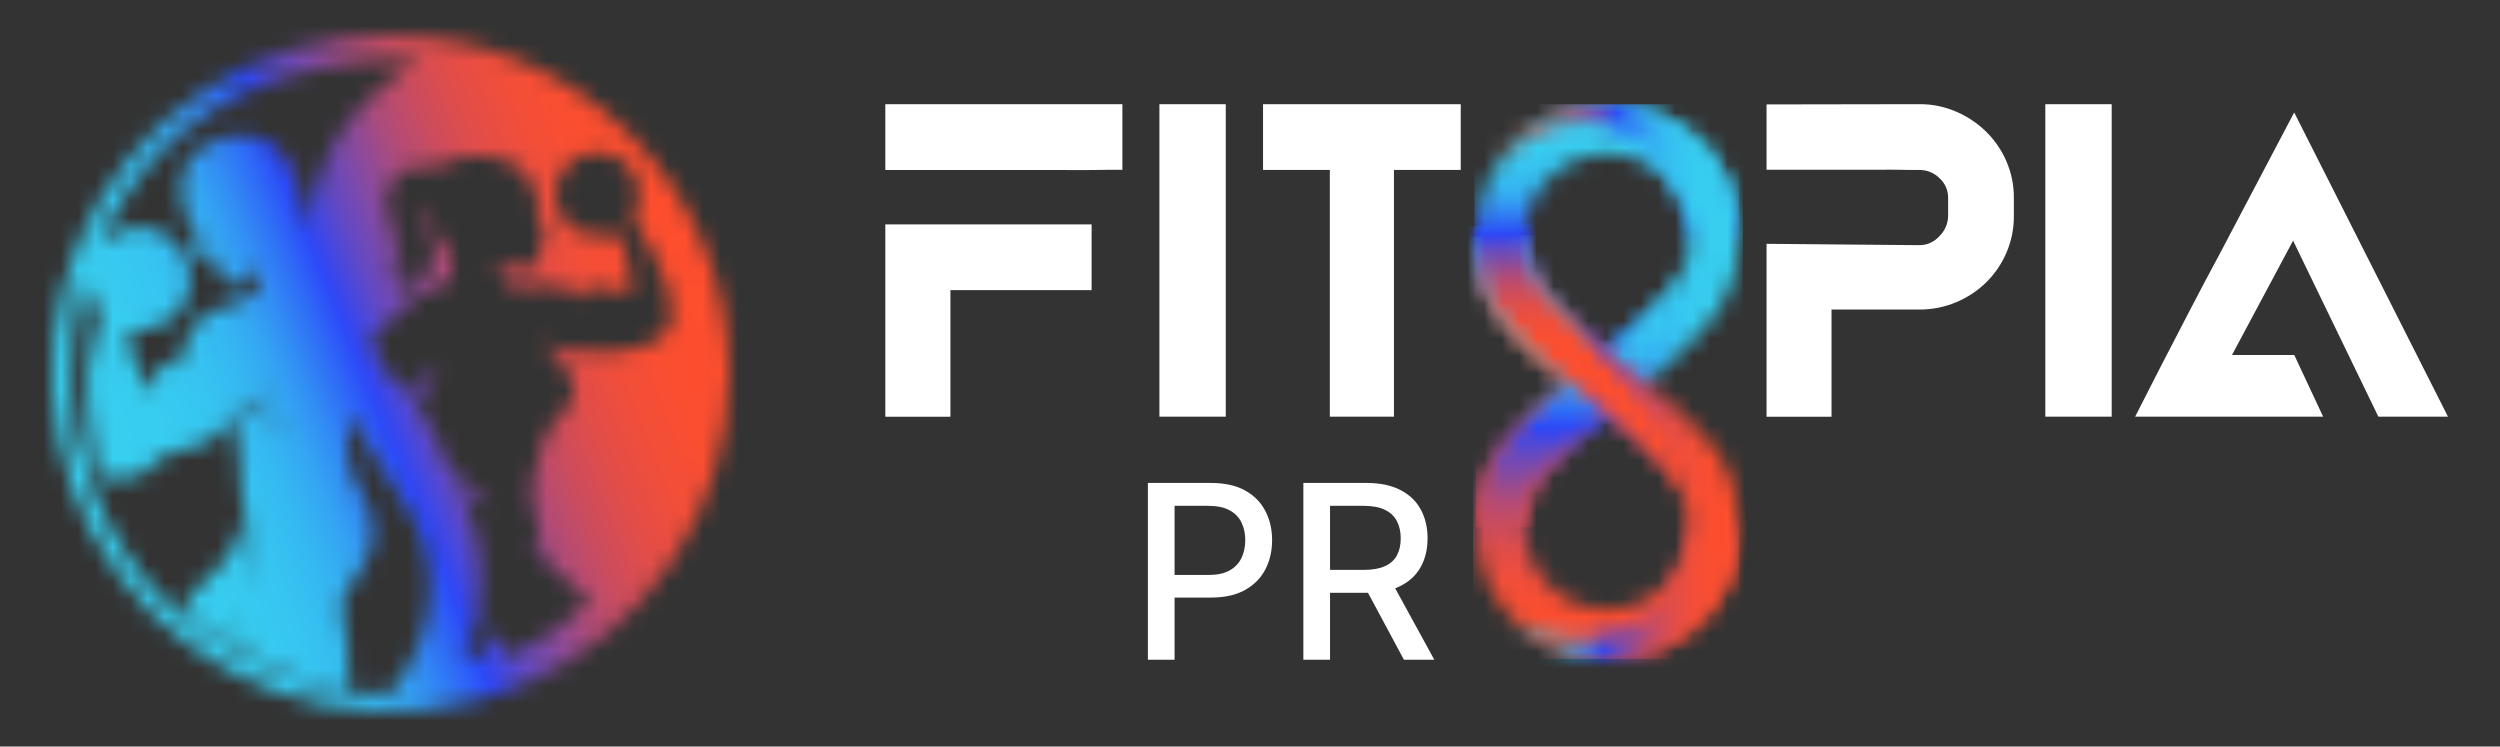 <svg width="144" height="43" viewBox="0 0 144 43" fill="none" xmlns="http://www.w3.org/2000/svg">
<rect x="0" y="0" width="144" height="43" fill="#333333" stroke="none"/>
<g clip-path="url(#clip0_1548_8)">
<path d="M50.995 6H64.65V9.78C64.041 9.78 63.471 9.78 62.933 9.793C62.395 9.805 61.834 9.793 61.243 9.793H50.995V6ZM62.877 12.926V16.713H54.744V24.003H50.995V12.926H62.877Z" fill="white"/>
<path d="M70.604 6H66.782V24H70.604V6Z" fill="white"/>
<path d="M84.138 6V9.788H80.291V24H76.598V9.788H72.751V6H84.138Z" fill="white"/>
<path d="M110.565 6C111.29 5.996 112.007 6.142 112.672 6.429C113.314 6.704 113.9 7.095 114.399 7.583C114.898 8.073 115.296 8.654 115.571 9.296C115.858 9.959 116.003 10.674 115.998 11.396V12.434C116.005 13.165 115.858 13.89 115.568 14.561C115.293 15.202 114.895 15.783 114.397 16.272C113.897 16.759 113.309 17.146 112.664 17.413C111.996 17.693 111.277 17.834 110.552 17.829H105.496V24.003H101.753V14.044L110.565 14.122C110.782 14.121 110.996 14.075 111.193 13.985C111.39 13.896 111.566 13.765 111.709 13.603C111.866 13.451 111.991 13.27 112.077 13.07C112.163 12.87 112.209 12.654 112.212 12.437V11.398C112.215 11.183 112.171 10.97 112.084 10.773C111.998 10.576 111.87 10.4 111.709 10.257C111.558 10.108 111.38 9.99 111.184 9.91C110.987 9.83 110.777 9.789 110.565 9.79C110.168 9.79 109.778 9.79 109.396 9.778C109.014 9.765 108.642 9.778 108.252 9.778H101.753V6.015L110.565 6Z" fill="white"/>
<path d="M121.633 6H117.811V24H121.633V6Z" fill="white"/>
<path d="M136.995 24.003L132.082 13.861L128.562 20.448H132.15L133.814 24.003H122.983L124.439 21.148C125.012 20.041 125.575 18.954 126.128 17.887C126.681 16.82 127.262 15.722 127.871 14.594L132.145 6.477L141.005 24.003H136.995Z" fill="white"/>
</g>
<mask id="mask0_1548_8" style="mask-type:luminance" maskUnits="userSpaceOnUse" x="85" y="6" width="16" height="16">
<path d="M85.005 13.597C85.005 13.597 84.922 16.083 86.201 17.879C87.208 19.485 90.31 21.969 90.31 21.969C90.31 21.894 89.218 18.316 88.276 15.775C87.987 14.963 87.85 14.105 87.871 13.243C87.963 12.024 88.523 10.888 89.434 10.073C90.345 9.258 91.537 8.828 92.758 8.872C93.98 8.916 95.137 9.431 95.987 10.309C96.837 11.188 97.314 12.361 97.318 13.583H100.171C100.171 11.572 99.372 9.643 97.95 8.221C96.528 6.799 94.599 6 92.588 6C90.577 6 88.648 6.799 87.226 8.221C85.804 9.643 85.005 11.572 85.005 13.583" fill="white"/>
</mask>
<g mask="url(#mask0_1548_8)">
<path d="M100.173 6.013H84.921V21.983H100.173V6.013Z" fill="url(#paint0_linear_1548_8)"/>
</g>
<mask id="mask1_1548_8" style="mask-type:luminance" maskUnits="userSpaceOnUse" x="85" y="6" width="16" height="25">
<path d="M89.134 6.816C87.867 7.419 86.818 8.4 86.131 9.624C86.477 9.137 86.889 8.7 87.354 8.326C88.559 7.357 90.652 6.385 93.618 7.587C95.312 8.39 96.295 10.376 96.795 11.436C97.137 12.218 97.309 13.064 97.298 13.918C97.25 14.686 97.031 15.829 96.538 16.367L96.474 16.439L96.421 16.517C95.829 17.376 94.094 18.979 91.891 20.703L91.356 21.131V21.166C89.924 22.296 88.085 23.792 86.458 25.773C85.058 27.398 85.012 30.037 85.012 30.366H87.866C87.866 29.627 88.08 28.225 88.637 27.609L88.701 27.54L88.754 27.462C89.381 26.555 91.3 24.799 93.653 22.989L94.21 22.561V22.513C95.676 21.338 97.775 19.547 98.731 18.203C100.13 16.581 100.173 13.942 100.173 13.613C100.173 13.613 100.406 11.147 98.444 8.677C96.53 6.677 94.475 6 92.641 6C91.429 6.007 90.234 6.287 89.145 6.819" fill="white"/>
</mask>
<g mask="url(#mask1_1548_8)">
<path d="M100.395 5.997H85.002V30.372H100.395V5.997Z" fill="url(#paint1_linear_1548_8)"/>
</g>
<mask id="mask2_1548_8" style="mask-type:luminance" maskUnits="userSpaceOnUse" x="85" y="13" width="16" height="25">
<path d="M96.964 15.668C96.428 16.715 95.245 17.93 93.308 19.56C89.943 21.969 86.728 25.141 86.003 26.391C85.302 27.628 84.957 29.034 85.004 30.454C85.016 32.466 85.826 34.39 87.256 35.804C88.686 37.218 90.619 38.006 92.63 37.995C94.641 37.983 96.566 37.173 97.98 35.743C99.394 34.313 100.182 32.38 100.171 30.369H97.317C97.317 31.623 96.819 32.826 95.932 33.713C95.045 34.6 93.842 35.099 92.587 35.099C91.333 35.099 90.13 34.6 89.243 33.713C88.356 32.826 87.858 31.623 87.858 30.369C87.878 29.78 87.968 29.196 88.125 28.629C88.184 28.407 88.556 27.438 90.227 25.952C92.039 24.078 95.245 21.87 96.067 19.367C97.66 14.512 97.277 13.211 97.277 13.211C97.315 14.036 97.212 14.862 96.972 15.652" fill="white"/>
</mask>
<g mask="url(#mask2_1548_8)">
<path d="M100.171 13.227H84.846V37.955H100.171V13.227Z" fill="url(#paint2_linear_1548_8)"/>
</g>
<mask id="mask3_1548_8" style="mask-type:luminance" maskUnits="userSpaceOnUse" x="85" y="13" width="16" height="25">
<path d="M85.002 13.618C85.002 13.944 85.047 16.586 86.447 18.209C87.403 19.547 89.499 21.343 90.968 22.518L91.525 22.994C93.875 24.804 95.808 26.56 96.421 27.465L96.474 27.545L96.538 27.614C97.122 28.26 97.309 29.74 97.309 30.361C97.309 30.361 97.143 33.819 95.112 35.447C89.887 38.702 86.873 35.353 86.873 35.353C87.804 36.433 89.024 37.224 90.39 37.633C92.74 38.335 96.185 38.378 98.998 34.539C100.307 32.698 100.163 30.372 100.163 30.372C100.163 30.329 100.163 30.243 100.163 30.125C100.133 29.357 99.938 27.181 98.725 25.778C97.681 24.314 93.278 20.709 93.278 20.709C91.075 18.985 89.341 17.381 88.749 16.522L88.695 16.445L88.631 16.372C88.048 15.73 87.86 14.247 87.86 13.626H85.007L85.002 13.618Z" fill="white"/>
</mask>
<g mask="url(#mask3_1548_8)">
<path d="M100.3 13.345L84.563 13.619L85.006 38.964L100.742 38.689L100.3 13.345Z" fill="url(#paint3_linear_1548_8)"/>
</g>
<mask id="mask4_1548_8" style="mask-type:luminance" maskUnits="userSpaceOnUse" x="85" y="13" width="13" height="19">
<path d="M85.026 13.029C85.026 13.216 85.004 13.404 85.004 13.597C85.004 13.597 84.892 16.083 86.169 17.879C87.761 20.021 90.309 21.969 90.309 21.969C91.356 22.895 94.753 25.387 96.016 26.945C97.844 28.798 97.116 31.704 97.087 31.788C97.116 31.702 98.578 28.816 95.457 24.234C93.029 20.521 88.787 17.087 88.264 15.775C87.959 14.968 87.821 14.106 87.86 13.243C87.86 13.168 87.86 13.091 87.882 13.016L85.026 13.029Z" fill="white"/>
</mask>
<g mask="url(#mask4_1548_8)">
<path d="M98.581 12.495L84.188 13.046L84.925 32.315L99.318 31.765L98.581 12.495Z" fill="url(#paint4_linear_1548_8)"/>
</g>
<mask id="mask5_1548_8" style="mask-type:luminance" maskUnits="userSpaceOnUse" x="3" y="2" width="39" height="39">
<path d="M27.556 37.835C27.259 37.704 26.971 37.555 26.692 37.388L27.391 35.906C28.164 36.35 28.026 37.108 27.897 37.761C27.88 37.845 27.799 37.871 27.715 37.871C27.661 37.87 27.607 37.86 27.556 37.841M16.176 38.813C10.98 36.757 7.232 33.217 5.249 27.945C3.796 24.077 3.724 20.137 4.884 16.175C4.901 16.118 4.927 16.063 4.984 15.919C5.022 16.211 5.037 16.421 5.081 16.622C5.172 17.015 5.325 17.391 5.534 17.735C5.631 17.863 5.696 18.013 5.722 18.171C5.748 18.329 5.735 18.492 5.685 18.644C5.543 19.067 5.473 19.533 5.337 19.963C4.929 21.174 4.961 22.402 5.126 23.647C5.27 24.718 5.376 25.796 5.515 26.867C5.602 27.528 5.755 27.634 6.411 27.576C6.57 27.559 6.73 27.552 6.889 27.553C7.494 27.586 8.091 27.412 8.583 27.06C8.861 26.865 9.201 26.543 9.525 26.325C9.124 26.381 8.719 26.399 8.314 26.38V26.315C8.764 26.299 9.212 26.252 9.655 26.173C10.382 26.006 11.097 25.79 11.795 25.527C12.35 25.303 12.808 24.891 13.089 24.363C13.138 24.28 13.203 24.208 13.279 24.151L15.428 22.502C15.369 22.614 15.153 22.908 15.028 23.111C14.816 23.452 15.555 24.073 15.856 24.252C16.186 24.49 16.294 24.504 16.851 24.676C17.004 24.748 17.251 24.773 17.404 24.843C16.227 24.631 15.528 24.42 14.797 23.395C14.288 23.593 13.831 23.905 13.461 24.308C13.415 24.354 13.527 24.701 13.548 24.786C13.778 25.664 13.881 26.57 13.853 27.477C13.834 28.375 14.065 29.281 14.194 30.179C14.351 31.237 14.469 32.277 14.236 33.331C14.21 33.461 14.166 33.587 14.107 33.706C14.179 32.594 14.319 31.485 14.067 30.384C14.067 30.359 14.041 30.246 14.001 30.23C13.876 30.465 13.627 30.795 13.578 31.043C13.473 31.64 13.159 32.179 12.691 32.565C12.154 33.052 11.643 33.565 11.158 34.104C10.921 34.408 10.708 34.731 10.523 35.069C11.029 35.705 13.201 37.246 13.94 37.513C13.885 36.732 13.845 35.859 13.787 35.072C13.809 35.072 13.819 35.114 13.834 35.158C13.934 35.925 14.027 36.689 14.141 37.454C14.152 37.516 14.175 37.575 14.209 37.628C14.243 37.681 14.288 37.727 14.34 37.763C16.05 38.665 17.89 39.294 19.794 39.628C19.852 39.633 19.91 39.633 19.968 39.628C20.192 38.59 20.08 37.591 19.934 36.592C19.86 36.092 19.817 35.59 19.722 35.093C19.627 34.595 19.83 34.246 20.099 33.867C20.46 33.388 20.787 32.883 21.077 32.357C21.375 31.815 21.529 31.205 21.525 30.586C21.52 29.967 21.358 29.36 21.052 28.822C20.592 27.939 20.08 27.064 20.004 26.046C19.955 25.394 20.023 24.665 20.035 23.981C20.069 23.988 20.101 24.001 20.128 24.021C20.156 24.041 20.18 24.066 20.196 24.096C21.333 25.891 22.525 27.659 23.584 29.495C24.391 30.874 24.798 32.451 24.759 34.049C24.712 36.185 23.87 38.034 22.667 39.742C22.546 39.854 22.387 39.916 22.223 39.916C22.011 39.926 21.784 39.933 21.566 39.933C19.702 39.91 17.859 39.532 16.136 38.819M33.063 13.2C32.682 12.946 32.382 12.588 32.197 12.169C32.012 11.75 31.951 11.287 32.02 10.835C32.089 10.382 32.285 9.958 32.586 9.613C32.887 9.268 33.28 9.016 33.72 8.886C34.159 8.756 34.626 8.755 35.066 8.881C35.506 9.007 35.901 9.256 36.205 9.599C36.509 9.942 36.709 10.364 36.781 10.816C36.853 11.268 36.795 11.732 36.614 12.152C36.547 12.266 36.515 12.396 36.52 12.527C36.525 12.658 36.567 12.785 36.641 12.893C36.959 13.404 37.276 13.922 37.556 14.45C38.191 15.616 38.648 16.838 38.661 18.195C38.689 18.501 38.616 18.807 38.454 19.067C38.291 19.328 38.048 19.528 37.761 19.637C36.517 20.218 35.129 20.416 33.772 20.204C33.254 20.132 32.714 20.166 32.197 20.139C32.078 20.133 31.963 20.096 31.863 20.033C31.651 19.891 31.378 19.688 31.177 19.531C31.162 19.546 31.191 19.592 31.212 19.616C31.388 19.827 31.562 20.058 31.742 20.274C31.973 20.549 32.214 20.812 32.438 21.089C33.3 22.148 33.285 22.783 32.388 23.823C32.38 23.832 32.371 23.841 32.362 23.85C31.157 24.924 30.959 26.456 30.622 27.89C30.48 28.491 30.736 29.194 30.848 29.844C30.952 30.443 31.105 31.034 31.251 31.697L30.349 31.223C30.311 31.201 30.243 31.174 30.23 31.191C31.433 32.306 32.716 33.507 33.927 34.631C33.9 34.677 33.869 34.721 33.834 34.76C32.588 35.935 31.174 36.917 29.639 37.676C29.604 37.702 29.563 37.721 29.52 37.732C29.476 37.742 29.431 37.743 29.387 37.736C29.343 37.728 29.301 37.712 29.264 37.688C29.227 37.664 29.194 37.632 29.169 37.595C28.653 37.003 28.111 36.431 27.605 35.828C27.509 35.669 27.478 35.48 27.516 35.298C27.92 33.147 27.751 31.064 26.83 29.059C26.718 28.813 26.588 28.578 26.406 28.244L28.223 29.171C28.259 29.193 28.301 29.203 28.344 29.201C28.159 28.966 27.957 28.745 27.74 28.54C27.215 28.097 26.654 27.693 26.129 27.248C25.953 27.103 25.818 26.914 25.737 26.7C25.385 25.557 24.839 24.483 24.124 23.524C24.092 23.461 24.075 23.392 24.075 23.321C24.075 23.25 24.092 23.18 24.124 23.118C24.575 22.345 25.049 21.587 25.462 20.774C24.77 21.409 24.077 22.044 23.366 22.679C22.524 21.845 21.858 20.851 21.407 19.755C21.399 19.705 21.401 19.653 21.414 19.604C21.427 19.555 21.451 19.509 21.484 19.47C22.599 18.186 23.813 17.037 25.449 16.425C25.639 16.367 25.803 16.246 25.914 16.081C26.025 15.916 26.075 15.719 26.057 15.521C26.088 15.062 25.943 14.607 25.653 14.251C25.083 13.582 24.7 12.775 24.541 11.911C24.541 11.866 24.509 11.824 24.412 11.788C24.386 12.033 24.389 12.279 24.422 12.523C24.554 13.02 24.765 13.497 24.899 13.992C24.989 14.323 25 14.67 24.931 15.006C24.862 15.341 24.714 15.656 24.501 15.924C24.288 16.192 24.014 16.406 23.702 16.549C23.391 16.691 23.05 16.758 22.707 16.745C22.983 16.336 23.258 15.925 23.535 15.517L23.444 15.455C23.328 15.586 23.197 15.704 23.055 15.807C22.879 15.887 22.689 15.931 22.496 15.934C22.673 15.674 22.798 15.381 22.861 15.073C22.925 14.765 22.927 14.447 22.866 14.138C22.784 13.729 22.681 13.324 22.557 12.925C22.483 12.652 22.403 12.381 22.307 12.116C21.858 10.897 23.053 9.404 24.336 9.624C24.829 9.704 25.335 9.603 25.761 9.341C27.056 8.619 29.235 8.932 30.22 9.921C30.378 10.072 30.493 10.264 30.552 10.475C30.603 10.573 30.596 10.7 30.654 10.789C30.807 11.011 30.913 11.262 30.963 11.527C31.014 11.792 31.009 12.065 30.948 12.328C30.899 12.54 31.149 12.857 31.302 13.099C31.579 13.537 31.579 13.577 31.179 13.759C31.077 14.233 31.179 14.183 31.141 14.356C31.102 14.53 31.007 14.483 31.035 14.72C31.022 14.807 30.946 14.835 30.929 14.945C30.927 15.018 30.911 15.089 30.881 15.156C30.851 15.222 30.808 15.282 30.754 15.331C30.701 15.38 30.638 15.418 30.569 15.442C30.5 15.467 30.428 15.477 30.355 15.472C29.999 15.468 29.644 15.427 29.296 15.349C28.759 15.22 28.216 15.119 27.668 15.049C27.958 15.146 28.24 15.26 28.534 15.332C28.642 15.346 28.741 15.396 28.818 15.472C28.895 15.549 28.944 15.649 28.958 15.756C29.144 16.546 29.254 16.62 30.082 16.567C30.315 16.554 30.547 16.525 30.776 16.48C31.23 16.386 31.697 16.383 32.151 16.471C32.606 16.56 33.038 16.737 33.423 16.994C33.636 17.144 33.872 17.257 34.122 17.329L33.379 16.768C34.414 16.345 35.39 16.63 36.379 16.956C36.254 15.686 36.264 14.443 35.437 13.399C35.119 13.518 34.783 13.582 34.444 13.586C33.971 13.586 33.509 13.443 33.12 13.175M5.784 13.835C8.325 8.472 12.504 5.177 18.323 3.95C20.083 3.593 21.873 3.401 23.669 3.378C23.781 3.372 23.893 3.384 24.001 3.412C22.379 4.608 20.825 5.864 19.688 7.543C18.551 9.222 18.024 11.142 17.706 13.175C17.584 12.438 17.514 11.748 17.345 11.083C17.207 10.523 17.001 9.981 16.73 9.472C15.977 8.093 14.601 7.511 13.072 7.873C12.335 8.032 11.659 8.4 11.124 8.932C10.921 9.131 10.76 9.368 10.651 9.631C10.542 9.893 10.487 10.174 10.489 10.459C10.489 11.187 10.224 10.799 10.794 12.629C10.889 12.842 11.007 13.044 11.145 13.232C11.221 13.323 11.276 13.43 11.306 13.545C11.325 13.898 11.325 14.251 11.306 14.604C11.293 14.947 11.399 15.04 11.715 14.922C11.795 14.892 11.871 14.85 11.95 14.818C12.028 14.786 12.085 14.769 12.202 14.727C12.252 14.846 12.287 14.97 12.307 15.097C12.318 15.394 12.409 15.544 12.663 15.612C12.763 15.637 12.763 15.919 12.824 16.004C12.884 16.095 12.961 16.174 13.052 16.235C13.143 16.296 13.246 16.337 13.353 16.357C13.461 16.377 13.572 16.374 13.678 16.35C13.785 16.326 13.885 16.28 13.974 16.215C14.341 15.965 14.694 15.695 15.032 15.406C15.007 15.707 14.986 16.067 14.937 16.421C14.925 16.543 14.866 16.655 14.772 16.734C14.177 17.102 13.673 17.602 12.9 17.697C11.668 17.852 10.749 18.985 10.548 20.433C10.51 20.695 10.493 20.962 10.466 21.229H10.406C10.419 21.032 10.436 20.833 10.453 20.628C9.142 21.038 8.643 21.475 8.501 22.783C8.23 21.513 7.298 20.433 7.457 19.038C9.305 19.067 10.457 18.331 10.872 16.874C11.051 16.247 11.018 15.579 10.779 14.973C10.54 14.366 10.107 13.856 9.549 13.52C8.278 12.749 6.934 12.986 5.602 14.189C5.655 14.062 5.706 13.935 5.763 13.812M22.489 2C18.633 2.002 14.864 3.148 11.659 5.291C8.453 7.435 5.956 10.482 4.481 14.045C3.007 17.608 2.622 21.529 3.376 25.311C4.13 29.093 5.988 32.566 8.715 35.292C11.443 38.018 14.917 39.874 18.7 40.626C22.482 41.378 26.402 40.991 29.965 39.515C33.527 38.038 36.572 35.539 38.714 32.333C40.857 29.126 42 25.356 42 21.5C41.999 18.941 41.494 16.408 40.514 14.044C39.534 11.681 38.098 9.534 36.287 7.725C34.477 5.917 32.328 4.483 29.964 3.505C27.599 2.528 25.065 2.026 22.506 2.028" fill="white"/>
</mask>
<g mask="url(#mask5_1548_8)">
<path d="M36.539 -11.524L-10.55 7.501L8.473 54.584L55.562 35.559L36.539 -11.524Z" fill="url(#paint5_linear_1548_8)"/>
</g>
<path d="M66.119 38V27.818H69.748C70.54 27.818 71.196 27.962 71.717 28.251C72.237 28.539 72.626 28.933 72.885 29.434C73.144 29.931 73.273 30.491 73.273 31.114C73.273 31.741 73.142 32.304 72.88 32.805C72.621 33.302 72.23 33.696 71.707 33.988C71.186 34.276 70.532 34.42 69.743 34.42H67.247V33.118H69.604C70.104 33.118 70.51 33.032 70.822 32.859C71.133 32.684 71.362 32.445 71.508 32.144C71.654 31.842 71.727 31.499 71.727 31.114C71.727 30.73 71.654 30.389 71.508 30.09C71.362 29.792 71.132 29.558 70.817 29.389C70.505 29.22 70.094 29.136 69.584 29.136H67.655V38H66.119ZM75.074 38V27.818H78.703C79.492 27.818 80.146 27.954 80.667 28.226C81.19 28.498 81.582 28.874 81.84 29.354C82.099 29.832 82.228 30.384 82.228 31.01C82.228 31.633 82.097 32.182 81.835 32.656C81.576 33.126 81.185 33.492 80.662 33.754C80.141 34.016 79.487 34.147 78.698 34.147H75.949V32.825H78.559C79.056 32.825 79.46 32.753 79.772 32.611C80.087 32.468 80.317 32.261 80.463 31.989C80.609 31.718 80.682 31.391 80.682 31.01C80.682 30.625 80.607 30.292 80.458 30.011C80.312 29.729 80.082 29.514 79.767 29.364C79.455 29.212 79.046 29.136 78.539 29.136H76.61V38H75.074ZM80.1 33.406L82.616 38H80.866L78.4 33.406H80.1Z" fill="white"/>
<defs>
<linearGradient id="paint0_linear_1548_8" x1="92.041" y1="6.013" x2="92.041" y2="21.983" gradientUnits="userSpaceOnUse">
<stop stop-color="#37CFF0"/>
<stop offset="0.15" stop-color="#37CDF0"/>
<stop offset="0.23" stop-color="#36C5F1"/>
<stop offset="0.29" stop-color="#35B8F1"/>
<stop offset="0.34" stop-color="#34A5F2"/>
<stop offset="0.38" stop-color="#328CF4"/>
<stop offset="0.42" stop-color="#2F6EF6"/>
<stop offset="0.46" stop-color="#2C4BF8"/>
<stop offset="0.47" stop-color="#3347F1"/>
<stop offset="0.52" stop-color="#6249C4"/>
<stop offset="0.58" stop-color="#8C4A9B"/>
<stop offset="0.63" stop-color="#AF4B79"/>
<stop offset="0.69" stop-color="#CC4C5D"/>
<stop offset="0.75" stop-color="#E24D48"/>
<stop offset="0.82" stop-color="#F24E39"/>
<stop offset="0.89" stop-color="#FB4E30"/>
<stop offset="1" stop-color="#FE4E2D"/>
</linearGradient>
<linearGradient id="paint1_linear_1548_8" x1="100.171" y1="19.204" x2="84.999" y2="19.204" gradientUnits="userSpaceOnUse">
<stop stop-color="#37CFF0"/>
<stop offset="0.15" stop-color="#37CDF0"/>
<stop offset="0.23" stop-color="#36C5F1"/>
<stop offset="0.29" stop-color="#35B8F1"/>
<stop offset="0.34" stop-color="#34A5F2"/>
<stop offset="0.38" stop-color="#328CF4"/>
<stop offset="0.42" stop-color="#2F6EF6"/>
<stop offset="0.46" stop-color="#2C4BF8"/>
<stop offset="0.47" stop-color="#3347F1"/>
<stop offset="0.52" stop-color="#6249C4"/>
<stop offset="0.58" stop-color="#8C4A9B"/>
<stop offset="0.63" stop-color="#AF4B79"/>
<stop offset="0.69" stop-color="#CC4C5D"/>
<stop offset="0.75" stop-color="#E24D48"/>
<stop offset="0.82" stop-color="#F24E39"/>
<stop offset="0.89" stop-color="#FB4E30"/>
<stop offset="1" stop-color="#FE4E2D"/>
</linearGradient>
<linearGradient id="paint2_linear_1548_8" x1="93.757" y1="13.227" x2="93.757" y2="37.955" gradientUnits="userSpaceOnUse">
<stop stop-color="#37CFF0"/>
<stop offset="0.15" stop-color="#37CDF0"/>
<stop offset="0.23" stop-color="#36C5F1"/>
<stop offset="0.29" stop-color="#35B8F1"/>
<stop offset="0.34" stop-color="#34A5F2"/>
<stop offset="0.38" stop-color="#328CF4"/>
<stop offset="0.42" stop-color="#2F6EF6"/>
<stop offset="0.46" stop-color="#2C4BF8"/>
<stop offset="0.47" stop-color="#3347F1"/>
<stop offset="0.52" stop-color="#6249C4"/>
<stop offset="0.58" stop-color="#8C4A9B"/>
<stop offset="0.63" stop-color="#AF4B79"/>
<stop offset="0.69" stop-color="#CC4C5D"/>
<stop offset="0.75" stop-color="#E24D48"/>
<stop offset="0.82" stop-color="#F24E39"/>
<stop offset="0.89" stop-color="#FB4E30"/>
<stop offset="1" stop-color="#FE4E2D"/>
</linearGradient>
<linearGradient id="paint3_linear_1548_8" x1="85.234" y1="27.207" x2="100.101" y2="26.947" gradientUnits="userSpaceOnUse">
<stop stop-color="#37CFF0"/>
<stop offset="0.15" stop-color="#37CDF0"/>
<stop offset="0.23" stop-color="#36C5F1"/>
<stop offset="0.29" stop-color="#35B8F1"/>
<stop offset="0.34" stop-color="#34A5F2"/>
<stop offset="0.38" stop-color="#328CF4"/>
<stop offset="0.42" stop-color="#2F6EF6"/>
<stop offset="0.46" stop-color="#2C4BF8"/>
<stop offset="0.47" stop-color="#3347F1"/>
<stop offset="0.52" stop-color="#6249C4"/>
<stop offset="0.58" stop-color="#8C4A9B"/>
<stop offset="0.63" stop-color="#AF4B79"/>
<stop offset="0.69" stop-color="#CC4C5D"/>
<stop offset="0.75" stop-color="#E24D48"/>
<stop offset="0.82" stop-color="#F24E39"/>
<stop offset="0.89" stop-color="#FB4E30"/>
<stop offset="1" stop-color="#FE4E2D"/>
</linearGradient>
<linearGradient id="paint4_linear_1548_8" x1="89.936" y1="6.633" x2="90.49" y2="21.119" gradientUnits="userSpaceOnUse">
<stop stop-color="#37CFF0"/>
<stop offset="0.15" stop-color="#37CDF0"/>
<stop offset="0.23" stop-color="#36C5F1"/>
<stop offset="0.29" stop-color="#35B8F1"/>
<stop offset="0.34" stop-color="#34A5F2"/>
<stop offset="0.38" stop-color="#328CF4"/>
<stop offset="0.42" stop-color="#2F6EF6"/>
<stop offset="0.46" stop-color="#2C4BF8"/>
<stop offset="0.47" stop-color="#3347F1"/>
<stop offset="0.52" stop-color="#6249C4"/>
<stop offset="0.58" stop-color="#8C4A9B"/>
<stop offset="0.63" stop-color="#AF4B79"/>
<stop offset="0.69" stop-color="#CC4C5D"/>
<stop offset="0.75" stop-color="#E24D48"/>
<stop offset="0.82" stop-color="#F24E39"/>
<stop offset="0.89" stop-color="#FB4E30"/>
<stop offset="1" stop-color="#FE4E2D"/>
</linearGradient>
<linearGradient id="paint5_linear_1548_8" x1="4.65" y1="29.413" x2="40.828" y2="14.797" gradientUnits="userSpaceOnUse">
<stop stop-color="#37CFF0"/>
<stop offset="0.15" stop-color="#37CDF0"/>
<stop offset="0.23" stop-color="#36C5F1"/>
<stop offset="0.29" stop-color="#35B8F1"/>
<stop offset="0.34" stop-color="#34A5F2"/>
<stop offset="0.38" stop-color="#328CF4"/>
<stop offset="0.42" stop-color="#2F6EF6"/>
<stop offset="0.46" stop-color="#2C4BF8"/>
<stop offset="0.47" stop-color="#3347F1"/>
<stop offset="0.52" stop-color="#6249C4"/>
<stop offset="0.58" stop-color="#8C4A9B"/>
<stop offset="0.63" stop-color="#AF4B79"/>
<stop offset="0.69" stop-color="#CC4C5D"/>
<stop offset="0.75" stop-color="#E24D48"/>
<stop offset="0.82" stop-color="#F24E39"/>
<stop offset="0.89" stop-color="#FB4E30"/>
<stop offset="1" stop-color="#FE4E2D"/>
</linearGradient>
<clipPath id="clip0_1548_8">
<rect width="90" height="18" fill="white" transform="translate(51 6)"/>
</clipPath>
</defs>
</svg>
